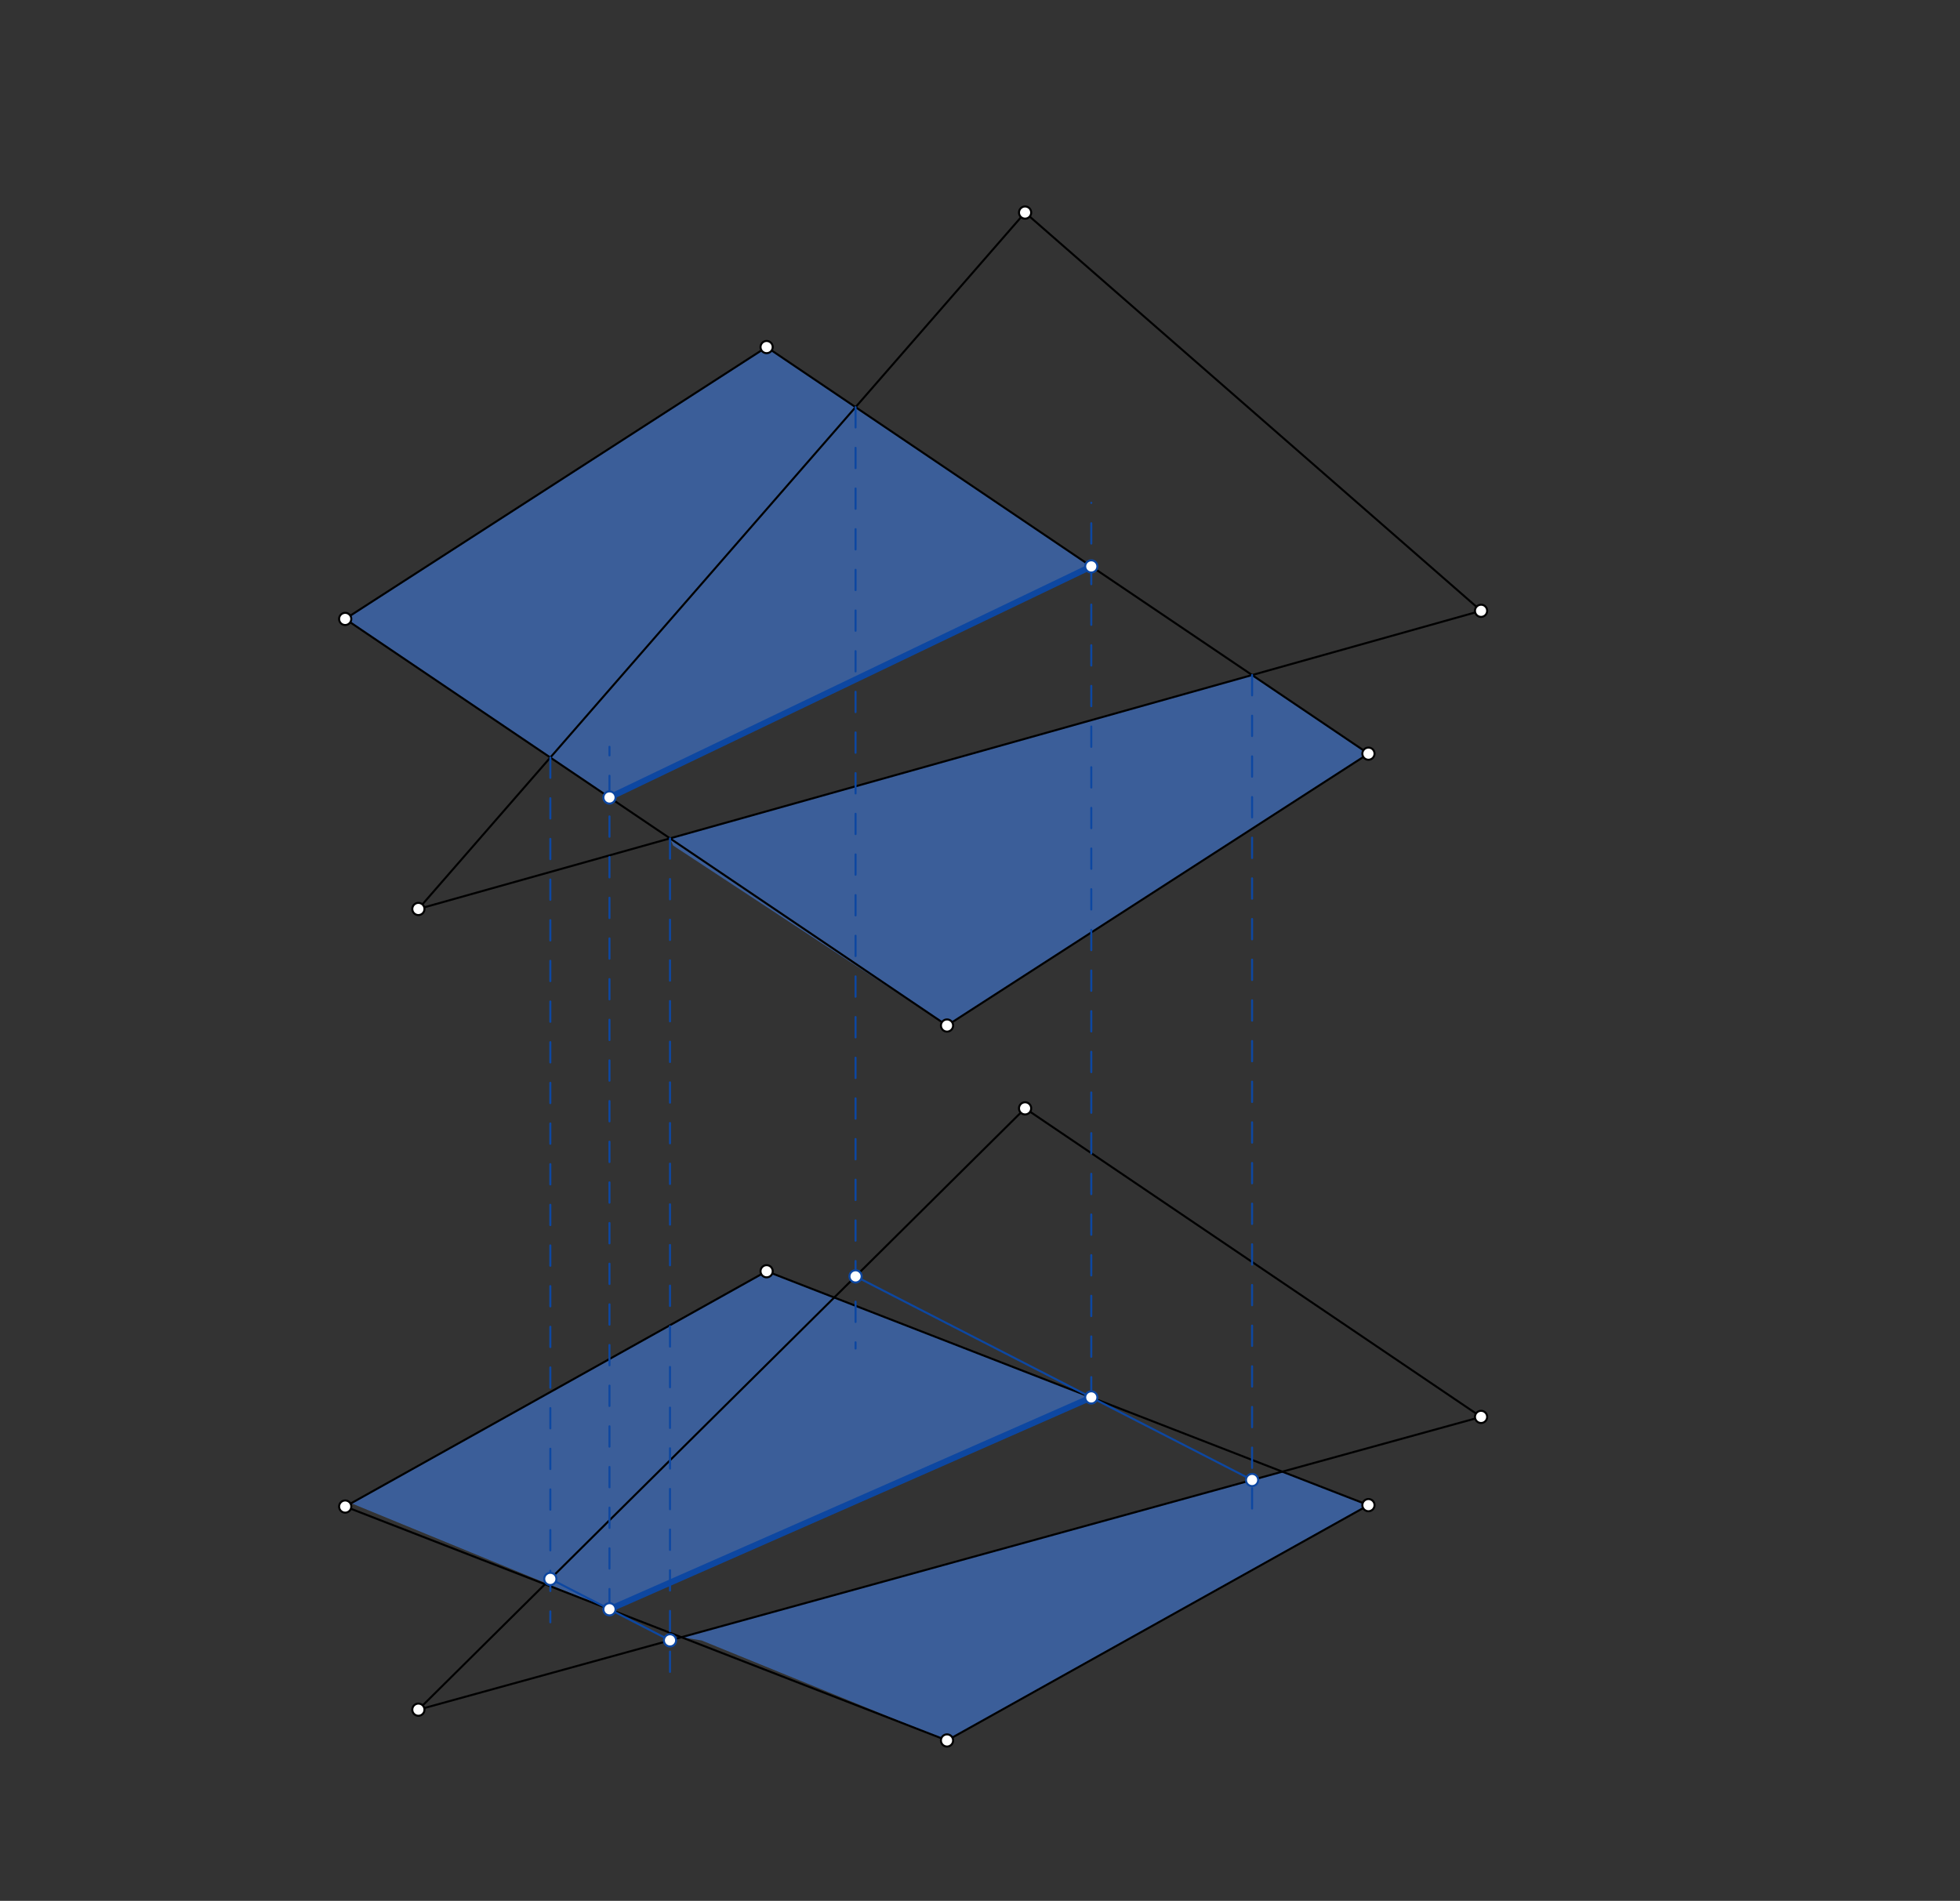 <svg xmlns="http://www.w3.org/2000/svg" class="svg--816" height="100%" preserveAspectRatio="xMidYMid meet" viewBox="0 0 964 935" width="100%"><rect x="0" y="0" width="964" height="935" fill="#333333" stroke="none"/><defs><marker id="marker-arrow" markerHeight="16" markerUnits="userSpaceOnUse" markerWidth="24" orient="auto-start-reverse" refX="24" refY="4" viewBox="0 0 24 8"><path d="M 0 0 L 24 4 L 0 8 z" stroke="inherit"></path></marker></defs><g class="aux-layer--949"></g><g class="main-layer--75a"><g class="element--733"><g fill="#448aff" opacity="0.5"><path d="M 536.731 278.611 L 377.052 170.719 L 169.778 304.444 L 299.764 392.273 L 536.731 278.611 Z" stroke="none"></path></g></g><g class="element--733"><g fill="#448aff" opacity="0.5"><path d="M 329.53 412.385 L 615.819 332.048 L 673.052 370.719 L 465.778 504.444 L 331.083 415.917 Z" stroke="none"></path></g></g><g class="element--733"><g fill="#448aff" opacity="0.5"><path d="M 169.778 741.062 L 377.052 625.312 L 536.731 687.376 L 299.764 791.585 L 169.083 737.917 Z" stroke="none"></path></g></g><g class="element--733"><g fill="#448aff" opacity="0.5"><path d="M 335.126 805.329 L 630.688 723.895 L 673.052 740.361 L 465.778 856.111 L 345.083 806.917 Z" stroke="none"></path></g></g><g class="element--733"><line stroke="#000000" stroke-dasharray="none" stroke-linecap="round" stroke-width="1" x1="169.778" x2="465.778" y1="304.444" y2="504.444"></line></g><g class="element--733"><line stroke="#000000" stroke-dasharray="none" stroke-linecap="round" stroke-width="1" x1="465.778" x2="673.052" y1="504.444" y2="370.719"></line></g><g class="element--733"><line stroke="#000000" stroke-dasharray="none" stroke-linecap="round" stroke-width="1" x1="169.778" x2="377.052" y1="304.444" y2="170.719"></line></g><g class="element--733"><line stroke="#000000" stroke-dasharray="none" stroke-linecap="round" stroke-width="1" x1="673.052" x2="377.052" y1="370.719" y2="170.719"></line></g><g class="element--733"><line stroke="#000000" stroke-dasharray="none" stroke-linecap="round" stroke-width="1" x1="205.778" x2="504.176" y1="447.111" y2="104.555"></line></g><g class="element--733"><line stroke="#000000" stroke-dasharray="none" stroke-linecap="round" stroke-width="1" x1="504.176" x2="728.444" y1="104.555" y2="300.444"></line></g><g class="element--733"><line stroke="#000000" stroke-dasharray="none" stroke-linecap="round" stroke-width="1" x1="728.444" x2="205.778" y1="300.444" y2="447.111"></line></g><g class="element--733"><line stroke="#000000" stroke-dasharray="none" stroke-linecap="round" stroke-width="1" x1="465.778" x2="169.778" y1="856.111" y2="741.062"></line></g><g class="element--733"><line stroke="#000000" stroke-dasharray="none" stroke-linecap="round" stroke-width="1" x1="465.778" x2="673.052" y1="856.111" y2="740.361"></line></g><g class="element--733"><line stroke="#000000" stroke-dasharray="none" stroke-linecap="round" stroke-width="1" x1="377.052" x2="169.778" y1="625.312" y2="741.062"></line></g><g class="element--733"><line stroke="#000000" stroke-dasharray="none" stroke-linecap="round" stroke-width="1" x1="377.052" x2="673.052" y1="625.312" y2="740.361"></line></g><g class="element--733"><line stroke="#000000" stroke-dasharray="none" stroke-linecap="round" stroke-width="1" x1="504.176" x2="728.444" y1="545.186" y2="696.96"></line></g><g class="element--733"><line stroke="#000000" stroke-dasharray="none" stroke-linecap="round" stroke-width="1" x1="205.778" x2="728.444" y1="840.968" y2="696.96"></line></g><g class="element--733"><line stroke="#000000" stroke-dasharray="none" stroke-linecap="round" stroke-width="1" x1="205.778" x2="504.176" y1="840.968" y2="545.186"></line></g><g class="element--733"><line stroke="#0D47A1" stroke-dasharray="10" stroke-linecap="round" stroke-width="1" x1="420.795" x2="420.795" y1="200.275" y2="663.333"></line></g><g class="element--733"><line stroke="#0D47A1" stroke-dasharray="10" stroke-linecap="round" stroke-width="1" x1="615.819" x2="615.819" y1="332.048" y2="746"></line></g><g class="element--733"><line stroke="#0D47A1" stroke-dasharray="none" stroke-linecap="round" stroke-width="1" x1="615.819" x2="420.795" y1="727.991" y2="627.836"></line></g><g class="element--733"><line stroke="#0D47A1" stroke-dasharray="10" stroke-linecap="round" stroke-width="1" x1="536.731" x2="536.731" y1="687.376" y2="247.333"></line></g><g class="element--733"><line stroke="#0D47A1" stroke-dasharray="10" stroke-linecap="round" stroke-width="1" x1="270.671" x2="270.671" y1="372.615" y2="798"></line></g><g class="element--733"><line stroke="#0D47A1" stroke-dasharray="10" stroke-linecap="round" stroke-width="1" x1="329.53" x2="329.53" y1="412.385" y2="827.333"></line></g><g class="element--733"><line stroke="#0D47A1" stroke-dasharray="none" stroke-linecap="round" stroke-width="1" x1="329.53" x2="270.671" y1="806.871" y2="776.644"></line></g><g class="element--733"><line stroke="#0D47A1" stroke-dasharray="10" stroke-linecap="round" stroke-width="1" x1="299.764" x2="299.764" y1="791.585" y2="367.333"></line></g><g class="element--733"><line stroke="#0D47A1" stroke-dasharray="none" stroke-linecap="round" stroke-width="3" x1="299.764" x2="536.731" y1="392.273" y2="278.611"></line></g><g class="element--733"><line stroke="#0D47A1" stroke-dasharray="none" stroke-linecap="round" stroke-width="3" x1="299.764" x2="536.731" y1="791.585" y2="687.376"></line></g><g class="element--733"><circle cx="169.778" cy="304.444" r="3" stroke="#000000" stroke-width="1" fill="#ffffff"></circle>}</g><g class="element--733"><circle cx="377.052" cy="170.719" r="3" stroke="#000000" stroke-width="1" fill="#ffffff"></circle>}</g><g class="element--733"><circle cx="465.778" cy="504.444" r="3" stroke="#000000" stroke-width="1" fill="#ffffff"></circle>}</g><g class="element--733"><circle cx="673.052" cy="370.719" r="3" stroke="#000000" stroke-width="1" fill="#ffffff"></circle>}</g><g class="element--733"><circle cx="205.778" cy="447.111" r="3" stroke="#000000" stroke-width="1" fill="#ffffff"></circle>}</g><g class="element--733"><circle cx="504.176" cy="104.555" r="3" stroke="#000000" stroke-width="1" fill="#ffffff"></circle>}</g><g class="element--733"><circle cx="728.444" cy="300.444" r="3" stroke="#000000" stroke-width="1" fill="#ffffff"></circle>}</g><g class="element--733"><circle cx="169.778" cy="741.062" r="3" stroke="#000000" stroke-width="1" fill="#ffffff"></circle>}</g><g class="element--733"><circle cx="377.052" cy="625.312" r="3" stroke="#000000" stroke-width="1" fill="#ffffff"></circle>}</g><g class="element--733"><circle cx="673.052" cy="740.361" r="3" stroke="#000000" stroke-width="1" fill="#ffffff"></circle>}</g><g class="element--733"><circle cx="465.778" cy="856.111" r="3" stroke="#000000" stroke-width="1" fill="#ffffff"></circle>}</g><g class="element--733"><circle cx="504.176" cy="545.186" r="3" stroke="#000000" stroke-width="1" fill="#ffffff"></circle>}</g><g class="element--733"><circle cx="728.444" cy="696.96" r="3" stroke="#000000" stroke-width="1" fill="#ffffff"></circle>}</g><g class="element--733"><circle cx="205.778" cy="840.968" r="3" stroke="#000000" stroke-width="1" fill="#ffffff"></circle>}</g><g class="element--733"><circle cx="420.795" cy="627.836" r="3" stroke="#0D47A1" stroke-width="1" fill="#ffffff"></circle>}</g><g class="element--733"><circle cx="615.819" cy="727.991" r="3" stroke="#0D47A1" stroke-width="1" fill="#ffffff"></circle>}</g><g class="element--733"><circle cx="536.731" cy="687.376" r="3" stroke="#0D47A1" stroke-width="1" fill="#ffffff"></circle>}</g><g class="element--733"><circle cx="536.731" cy="278.611" r="3" stroke="#0D47A1" stroke-width="1" fill="#ffffff"></circle>}</g><g class="element--733"><circle cx="270.671" cy="776.644" r="3" stroke="#0D47A1" stroke-width="1" fill="#ffffff"></circle>}</g><g class="element--733"><circle cx="329.53" cy="806.871" r="3" stroke="#0D47A1" stroke-width="1" fill="#ffffff"></circle>}</g><g class="element--733"><circle cx="299.764" cy="791.585" r="3" stroke="#0D47A1" stroke-width="1" fill="#ffffff"></circle>}</g><g class="element--733"><circle cx="299.764" cy="392.273" r="3" stroke="#0D47A1" stroke-width="1" fill="#ffffff"></circle>}</g></g><g class="snaps-layer--ac6"></g><g class="temp-layer--52d"></g></svg>